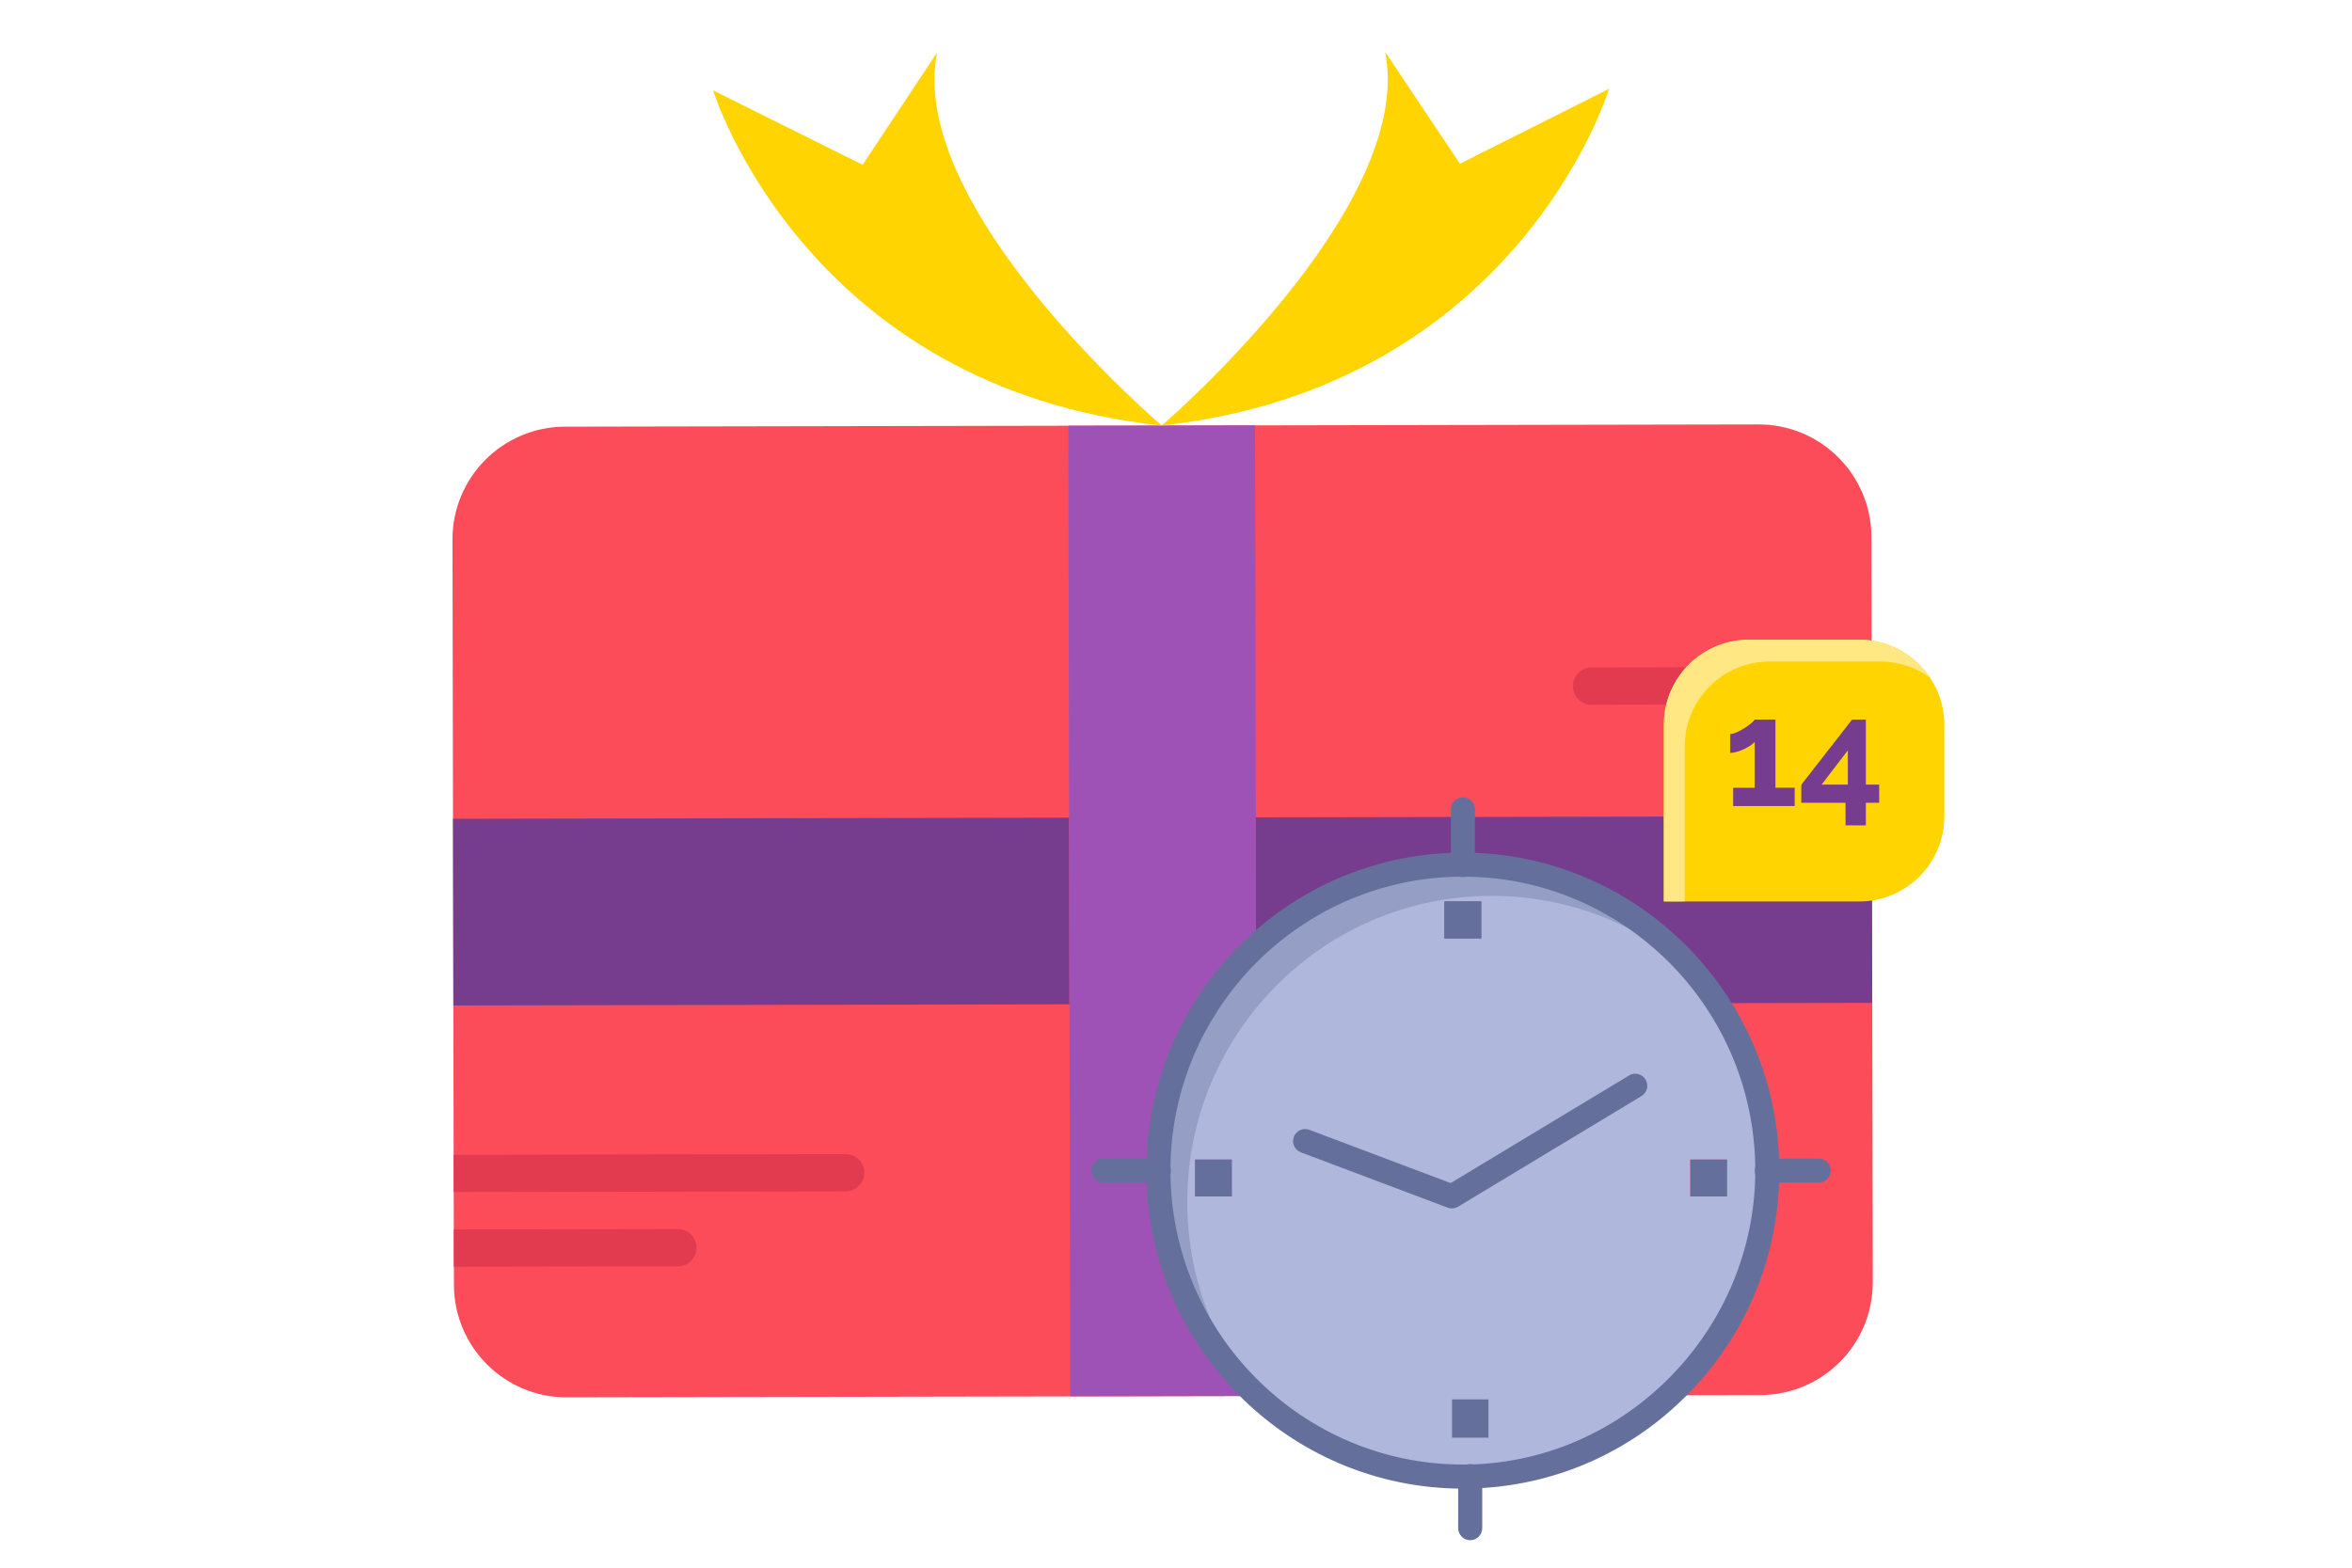 <?xml version="1.0" encoding="utf-8"?>
<!-- Generator: Adobe Illustrator 26.5.0, SVG Export Plug-In . SVG Version: 6.00 Build 0)  -->
<svg xmlns="http://www.w3.org/2000/svg" xmlns:xlink="http://www.w3.org/1999/xlink" version="1.1" x="0px" y="0px" viewBox="0 0 3000 3000" style="enable-background:new 0 0 3000 3000;" xml:space="preserve" width="150" height="100">
<style type="text/css">
	.st0{fill:#FC4C59;}
	.st1{fill:#763C8D;}
	.st2{fill:#9E52B6;}
	.st3{fill:#FFD400;}
	.st4{fill:#E23B50;}
	.st5{fill:#B0B7DC;}
	.st6{fill:#FFE783;}
	.st7{fill:#959EC4;}
	.st8{fill:#656F9B;}
</style>
<g id="Слой_1">
	<g id="Слой_3_00000075864517717710508580000003108280453132578180_">
	</g>
</g>
<g id="Слой_2">
	<g id="Слой_2_00000114074606578468077960000006252285338715203477_">
		<g>
			<g id="_x39_40_x2C__Carnival_x2C__Gift_x2C__Mardi_Gras_x2C__Prize">
				<g>
					<g>
						<g>
							<path class="st0" d="M2614.4,812.2l-963.2,1.8l-178.6,0.4l-178.6,0.3l-963.2,1.8c-119,0.3-215.3,97-215.1,216l1,534.6         l0.7,357.1l0.6,321.5l0.3,142.9l0.2,70.2c0.3,119,96.8,215.4,215.8,215.2l963.3-1.8l357.2-0.7l963.2-1.8         c119-0.3,215.3-97,215.1-216l-1-534.6l-0.7-357.1l-0.4-250l-0.5-284.5C2830.2,908.4,2733.5,812,2614.4,812.2z"/>
							
								<rect x="1652.9" y="1563" transform="matrix(1 -1.851026e-03 1.851026e-03 1 -3.22 4.153)" class="st1" width="1178.7" height="357.2"/>
							
								<rect x="117.1" y="1565.8" transform="matrix(1 -1.851026e-03 1.851026e-03 1 -3.228 1.311)" class="st1" width="1178.7" height="357.2"/>
							<polygon class="st2" points="1653.3,1921.2 1654.8,2671.4 1297.6,2672 1296.1,1922 1295.5,1564.8 1294.1,814.7 1472.7,814.4          1651.3,814 1652.7,1564.2        "/>
							<path class="st3" d="M2043.3,313.3l285.3-143.4c-2.6,8.8-178.1,570-855.9,644.4c0,0,487.4-417.5,427.4-715.1L2043.3,313.3z"/>
							<path class="st3" d="M1042.8,100.7c-59.1,297.9,429.9,713.6,429.9,713.6c-678.2-72-855.7-632.5-858.3-641.3l286,142.3         L1042.8,100.7z"/>
							<g>
								<path class="st4" d="M868,2208.5l-750.1,1.3l0.1,71.4l750.1-1.3c19.8,0,35.7-16.2,35.7-35.8          C903.8,2224.4,887.8,2208.6,868,2208.5z"/>
								<path class="st4" d="M546.8,2352l-428.6,0.7l0.1,71.4l428.6-0.7c19.8,0,35.7-16,35.7-35.8          C582.7,2367.9,566.6,2351.9,546.8,2352z"/>
								<path class="st4" d="M2295.1,1277.2c-19.8,0-35.7,16.2-35.7,35.8c0,19.7,16,35.7,35.8,35.7l535.8-1l-0.1-71.5L2295.1,1277.2          z"/>
							</g>
						</g>
					</g>
				</g>
			</g>
			<g id="Layer_1_3_">
			</g>
		</g>
	</g>
	<g>
		<g id="_x35_34_x2C__time_x2C__love_x2C__wedding_x2C__heart">
			<g>
				<g>
					<g>
						<g>
							<path class="st5" d="M2048.9,1654.6c321.7,0,582.4,262.1,582.4,585.5c0,318.7-253.2,577.8-568.4,585.4         c-4.7,0.1-9.3,0.1-14,0.1c-321.7,0-582.5-262.1-582.5-585.5C1466.4,1916.7,1727.2,1654.6,2048.9,1654.6z M2554.1,2289.5V2219         H2484v70.5H2554.1z M2097.9,2751.6v-74.1h-70.2v74.1H2097.9z M2083.9,1795.7v-70.6h-70.2v70.6H2083.9z M1606.7,2289.5V2219         h-70.2v70.5H1606.7z"/>
							<g>
								<path class="st3" d="M2807.2,1224.2h-211.1c-90,0-162.8,72.9-162.8,162.8v338.1h373.9c89.9,0,162.8-72.9,162.8-162.8V1387          C2970,1297.1,2897.1,1224.2,2807.2,1224.2z"/>
							</g>
							<path class="st6" d="M2473.3,1428.7c0-89.9,72.8-162.8,162.8-162.8h211.1c35.8,0,68.9,11.6,95.8,31.2         c-29.1-44-79-73-135.7-73h-211.1c-90,0-162.8,72.9-162.8,162.8v338.1h39.9V1428.7z"/>
							<g>
								<g>
									<g>
										<path class="st7" d="M1521.6,2300c0-323.4,260.8-585.6,582.5-585.6c154.1,0,294.2,60.2,398.3,158.4            c-106.8-133.1-270.2-218.2-453.6-218.2c-321.7,0-582.5,262.1-582.5,585.5c0,168.5,70.8,320.4,184.1,427.1            C1569.9,2566.8,1521.6,2439.1,1521.6,2300z"/>
									</g>
								</g>
							</g>
							<path class="st1" d="M2845.4,1501.4v34.8h-25.5v43.2H2781v-43.2h-84.6v-34.5l97-124.6h26.5v124.3H2845.4L2845.4,1501.4z          M2785.4,1501.4v-65.5l-50.1,65.5H2785.4z"/>
							<path class="st1" d="M2683.7,1507.5v35H2566v-35h41.2v-87.8c-1.8,2.3-4.5,4.6-8.3,7.1c-3.7,2.4-7.9,4.7-12.3,6.8         c-4.5,2.1-9,3.8-13.7,5.2c-4.8,1.3-9,2-12.6,2v-36.2c3.5,0,7.7-1.1,12.7-3.4c5.1-2.2,10-4.8,14.8-8c4.8-3.1,9-6.1,12.6-9.1         c3.6-3,5.8-5.4,6.9-7.1h39.6v130.4L2683.7,1507.5L2683.7,1507.5z"/>
							<rect x="2484" y="2219" class="st8" width="70.2" height="70.5"/>
							<rect x="2027.8" y="2677.5" class="st8" width="70.2" height="74.1"/>
							<rect x="2013.8" y="1725.1" class="st8" width="70.2" height="70.5"/>
							<rect x="1536.5" y="2219" class="st8" width="70.2" height="70.5"/>
							<path class="st8" d="M2048.9,1631.6c-334,0-605.6,273-605.6,608.5c0,335.6,271.7,608.6,605.6,608.6c4.9,0,9.8-0.1,14.6-0.2         c158.7-3.8,307.3-68.7,418.3-183c111.3-114.3,172.5-265.4,172.5-425.4C2654.3,1904.6,2382.7,1631.6,2048.9,1631.6z          M2062.2,2802.5c-4.4,0.1-8.9,0.1-13.3,0.1c-308.5,0-559.5-252.3-559.5-562.5c0-310.1,250.9-562.5,559.5-562.5         c308.5,0,559.4,252.4,559.4,562.5C2608.3,2543,2363.4,2795.3,2062.2,2802.5z"/>
							<path class="st8" d="M2062.9,2947.4c-12.7,0-23-10.3-23-23v-99.7c0-12.7,10.3-23,23-23c12.7,0,23,10.3,23,23v99.7         C2085.9,2937.1,2075.6,2947.4,2062.9,2947.4z"/>
							<path class="st8" d="M2048.9,1678.5c-12.7,0-23-10.3-23-23v-106.8c0-12.7,10.3-23,23-23c12.7,0,23,10.3,23,23v106.8         C2071.9,1668.2,2061.6,1678.5,2048.9,1678.5z"/>
							<path class="st8" d="M1467.3,2263.1h-106.2c-12.7,0-23-10.3-23-23c0-12.7,10.3-23,23-23h106.2c12.7,0,23,10.3,23,23         C1490.3,2252.8,1480,2263.1,1467.3,2263.1z"/>
							<path class="st8" d="M2729.6,2263.1h-99.2c-12.8,0-23.1-10.3-23.1-23c0-12.7,10.3-23,23.1-23h99.2c12.7,0,23,10.3,23,23         C2752.6,2252.8,2742.3,2263.1,2729.6,2263.1z"/>
							<path class="st8" d="M2027.8,2312.5c-2.8,0-5.5-0.5-8.1-1.5l-280.8-105.8c-11.9-4.5-17.9-17.8-13.4-29.7         c4.5-11.9,17.7-17.9,29.7-13.4l270.3,101.9l341.3-205.9c10.9-6.6,25-3.1,31.6,7.8c6.6,10.9,3.1,25-7.8,31.6l-350.9,211.7         C2036,2311.4,2031.9,2312.5,2027.8,2312.5z"/>
						</g>
					</g>
				</g>
			</g>
		</g>
		<g id="Layer_1_12_">
		</g>
	</g>
</g>
</svg>
